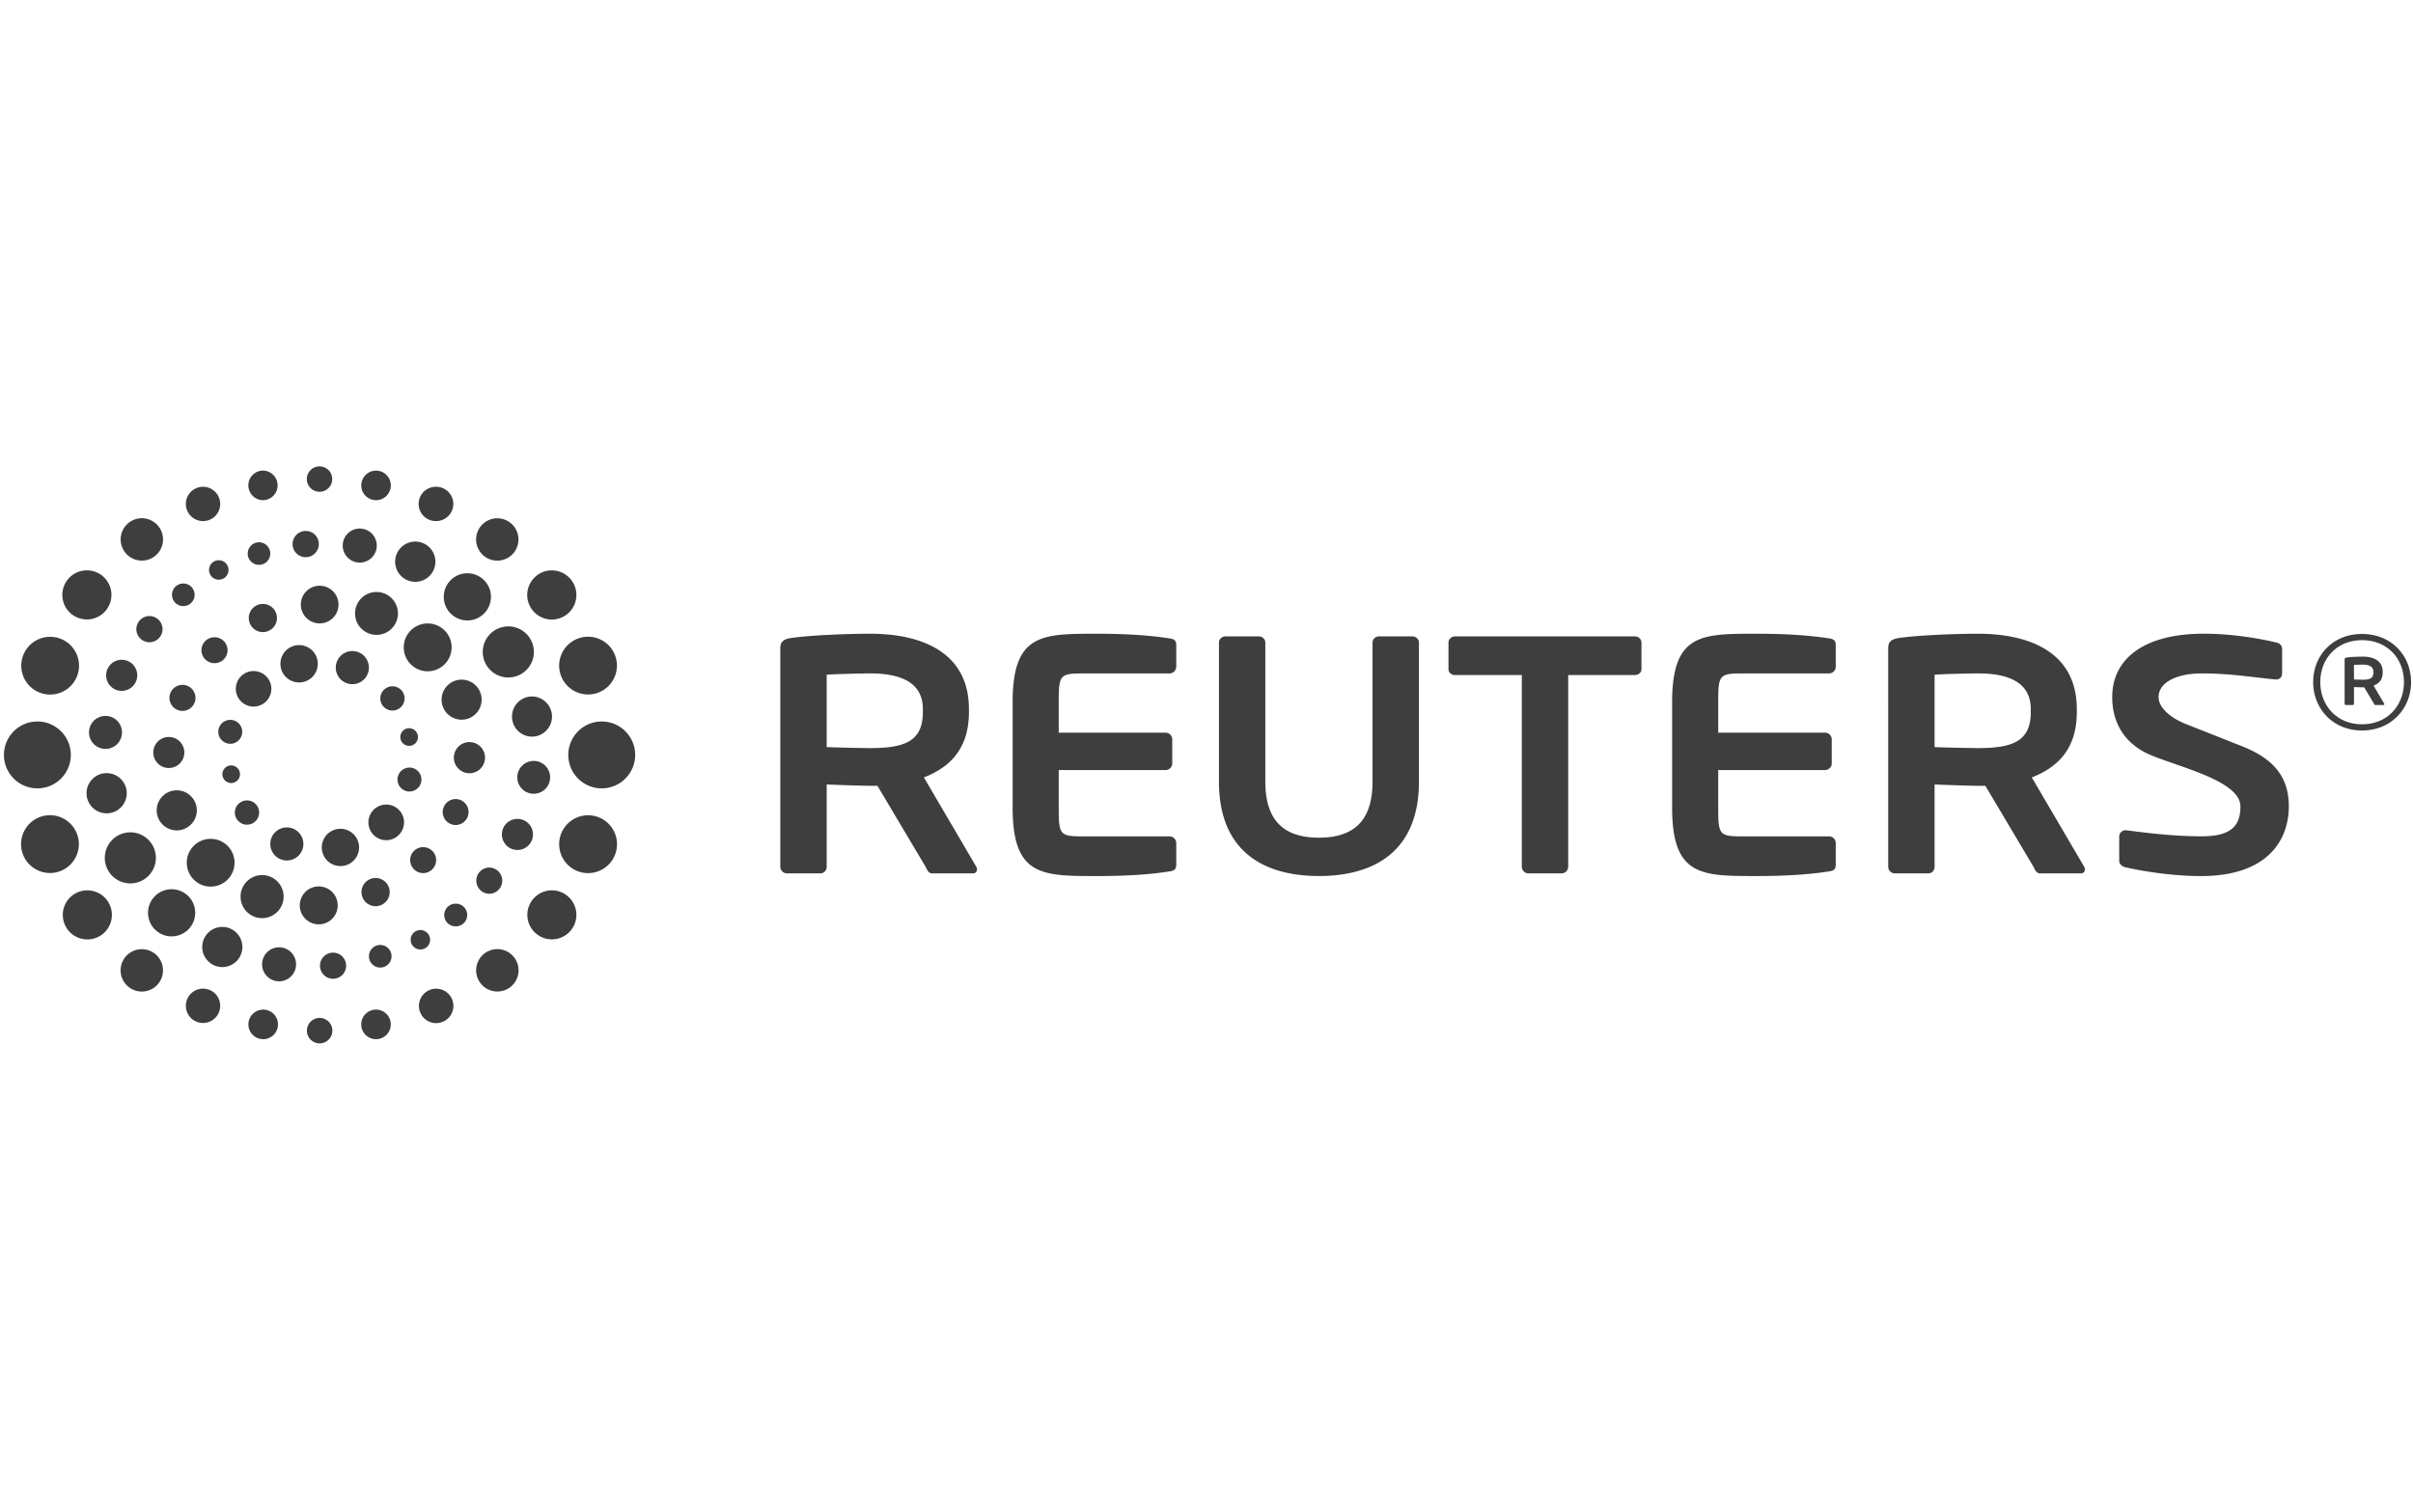 <svg xmlns="http://www.w3.org/2000/svg" width="300" height="188" fill="none" xmlns:v="https://vecta.io/nano"><g clip-path="url(#A)" fill="#3e3e3e"><path d="M78.969 93.886c0 1.103-.438 2.16-1.218 2.94s-1.837 1.218-2.94 1.218-2.16-.438-2.94-1.218-1.218-1.837-1.218-2.94.438-2.16 1.218-2.94 1.837-1.218 2.94-1.218 2.16.438 2.94 1.218 1.218 1.837 1.218 2.94h0zm-12.767-7.268a2.5 2.5 0 0 0-1.798.713 2.5 2.5 0 0 0-.749 1.784 2.5 2.5 0 0 0 .749 1.784 2.5 2.5 0 0 0 1.798.713 2.5 2.5 0 0 0 1.72-.756c.453-.466.707-1.091.707-1.741s-.254-1.275-.707-1.741a2.5 2.5 0 0 0-1.72-.756v-.001zm-2.949-8.715c-.422-.008-.841.069-1.233.225s-.749.389-1.05.685-.54.648-.703 1.037a3.18 3.18 0 0 0 0 2.457c.163.389.402.742.703 1.037s.658.528 1.05.685.811.233 1.233.225c.833-.015 1.626-.356 2.21-.95s.911-1.393.911-2.226-.327-1.632-.911-2.226-1.377-.935-2.21-.95zm-5.148-6.61c-.778 0-1.525.309-2.075.859s-.859 1.297-.859 2.075.309 1.524.859 2.075 1.297.859 2.075.859 1.525-.309 2.075-.859.859-1.297.859-2.075-.309-1.525-.859-2.075-1.297-.859-2.075-.859h0zm-6.475-3.938a2.5 2.5 0 0 0-.957.19c-.303.126-.579.31-.812.542s-.416.508-.542.812a2.5 2.5 0 0 0 0 1.915c.126.303.31.579.542.812a2.5 2.5 0 0 0 1.769.733 2.5 2.5 0 0 0 2.502-2.502 2.5 2.5 0 0 0-2.502-2.502h0zm-6.859-1.621c-.282-.006-.562.044-.824.148s-.501.258-.702.455-.361.432-.471.692-.166.539-.166.82.056.561.166.82.269.495.471.692.44.352.702.456.542.154.824.148c.553-.012 1.08-.24 1.467-.636s.604-.927.604-1.48-.217-1.085-.604-1.48-.913-.624-1.467-.636h0zm-6.723.296a1.63 1.63 0 0 0-1.18.463c-.156.152-.28.334-.364.534a1.63 1.63 0 0 0-.128.634c0 .218.044.433.128.634a1.63 1.63 0 0 0 .907.885c.203.079.419.118.637.112a1.63 1.63 0 0 0 1.591-1.631 1.63 1.63 0 0 0-1.591-1.631zm-5.848 1.411c-.372 0-.729.148-.992.411s-.411.62-.411.992.148.729.411.992.62.411.992.411.729-.148.992-.411.411-.62.411-.992-.148-.729-.411-.992-.62-.411-.992-.411h0zM27.2 69.673a1.21 1.21 0 0 0-1.211 1.211 1.21 1.21 0 0 0 1.211 1.211 1.21 1.21 0 0 0 1.211-1.211 1.21 1.21 0 0 0-1.211-1.211zm-4.411 2.894c-.373 0-.73.148-.994.412s-.412.621-.412.994.148.73.412.994.621.412.994.412.73-.148.994-.412.412-.621.412-.994-.148-.73-.412-.994-.621-.412-.994-.412h0zm-4.168 4.05a1.63 1.63 0 0 0-1.177.462 1.63 1.63 0 0 0-.491 1.165 1.63 1.63 0 0 0 .491 1.165c.155.152.34.271.542.35s.418.117.635.112a1.63 1.63 0 0 0 1.587-1.627c0-.425-.166-.833-.463-1.136s-.7-.48-1.125-.491h0zm-3.489 5.434c-.513 0-1.005.204-1.368.567s-.566.855-.566 1.368.204 1.005.566 1.368.855.566 1.368.566 1.005-.204 1.367-.566.566-.854.566-1.367-.204-1.005-.566-1.367-.854-.566-1.367-.566v-.001zm-2.016 6.985a2.05 2.05 0 0 0-2.051 2.051 2.05 2.05 0 0 0 2.051 2.051 2.05 2.05 0 0 0 2.051-2.051 2.05 2.05 0 0 0-2.051-2.051h0zm.143 7.115a2.5 2.5 0 0 0-1.768.732 2.5 2.5 0 0 0-.732 1.767 2.5 2.5 0 0 0 .732 1.767 2.51 2.51 0 0 0 .811.542 2.49 2.49 0 0 0 .957.19 2.5 2.5 0 0 0 2.5-2.499 2.5 2.5 0 0 0-2.5-2.5h0zm2.946 7.362c-.842 0-1.649.335-2.245.93s-.93 1.403-.93 2.245a3.17 3.17 0 0 0 3.175 3.174 3.17 3.17 0 0 0 3.174-3.174c0-.842-.334-1.65-.93-2.245s-1.403-.93-2.245-.93zm5.186 7.076c-.39-.007-.777.063-1.139.207a2.93 2.93 0 0 0-.97.632c-.278.273-.499.599-.65.958a2.93 2.93 0 0 0 0 2.269c.151.359.372.685.65.958a2.93 2.93 0 0 0 .97.632c.362.144.749.214 1.139.207a2.93 2.93 0 0 0 2.038-.877c.538-.549.84-1.286.84-2.055a2.93 2.93 0 0 0-2.878-2.931h0zm6.249 4.687c-.662 0-1.297.263-1.765.731a2.5 2.5 0 0 0-.731 1.766c0 .662.263 1.297.731 1.765s1.103.731 1.765.731a2.5 2.5 0 0 0 1.765-.731c.468-.468.731-1.103.731-1.765a2.5 2.5 0 0 0-2.497-2.497h0zm7.057 2.536a2.11 2.11 0 0 0-1.494.619c-.396.396-.619.934-.619 1.494s.223 1.098.619 1.495.934.619 1.494.619 1.098-.223 1.494-.619.619-.934.619-1.494-.223-1.098-.619-1.495-.934-.618-1.494-.618v-.001zm6.711.663a1.62 1.62 0 0 0-.622.124c-.197.082-.376.201-.527.352s-.27.33-.352.527a1.63 1.63 0 0 0 0 1.244c.082.197.201.376.352.527s.33.27.527.352a1.62 1.62 0 0 0 .622.124 1.63 1.63 0 0 0 1.149-.476c.305-.305.476-.718.476-1.149s-.171-.844-.476-1.149a1.63 1.63 0 0 0-1.149-.476h0zm5.865-.956a1.41 1.41 0 0 0-1.406 1.405c0 .373.148.731.412.994s.621.412.994.412.73-.148.994-.411.412-.621.412-.994-.148-.73-.412-.994-.621-.411-.994-.411v-.001zm4.993-1.854c-.321 0-.628.127-.855.354s-.354.534-.354.854a1.21 1.21 0 0 0 1.208 1.209 1.21 1.21 0 0 0 1.208-1.208c0-.321-.127-.628-.354-.854s-.534-.354-.854-.354v-.001zm4.41-3.279c-.188-.005-.376.027-.551.096a1.42 1.42 0 0 0-.786.765c-.073.174-.111.36-.111.549a1.41 1.41 0 0 0 .111.548 1.42 1.42 0 0 0 .786.765c.175.069.363.101.551.096a1.41 1.41 0 0 0 1.41-1.41 1.41 1.41 0 0 0-1.41-1.41v.001zm4.175-4.495a1.63 1.63 0 0 0-1.632 1.631 1.63 1.63 0 0 0 1.632 1.632c.426-.011.83-.187 1.128-.492s.464-.714.464-1.139-.166-.835-.464-1.14a1.63 1.63 0 0 0-1.128-.491v-.001zm3.48-6.05c-.513 0-1.004.204-1.367.566s-.566.854-.566 1.367.204 1.004.566 1.367.854.566 1.367.566 1.004-.204 1.367-.566a1.93 1.93 0 0 0 0-2.733 1.93 1.93 0 0 0-1.367-.566v-.001zm2.023-7.207a2.04 2.04 0 0 0-1.443.598 2.04 2.04 0 0 0-.598 1.443 2.04 2.04 0 0 0 .598 1.443 2.04 2.04 0 0 0 1.443.598 2.04 2.04 0 0 0 2.041-2.041 2.04 2.04 0 0 0-2.041-2.041h0zm-7.991-2.346c-.514 0-1.006.204-1.37.567s-.567.856-.567 1.37.204 1.007.567 1.37.856.567 1.37.567 1.006-.204 1.369-.567.567-.856.567-1.369-.204-1.006-.567-1.369-.856-.567-1.369-.567v-.001zm-7.497-1.723c-.291 0-.57.116-.776.321s-.321.485-.321.776.115.57.321.776.485.321.776.321.57-.115.776-.321.321-.485.321-.776-.116-.57-.321-.776-.485-.321-.776-.321h0zm-2.073-5.215a1.51 1.51 0 0 0-1.508 1.508 1.51 1.51 0 0 0 1.508 1.508 1.51 1.51 0 0 0 1.508-1.508 1.51 1.51 0 0 0-1.508-1.508v.001zm-4.924-4.381a2.06 2.06 0 0 0-1.497.58c-.198.192-.355.422-.463.676a2.06 2.06 0 0 0-.163.803c0 .276.055.549.163.803a2.06 2.06 0 0 0 1.153 1.118 2.06 2.06 0 0 0 2.222-.487 2.06 2.06 0 0 0 0-2.866 2.06 2.06 0 0 0-1.414-.625zm-6.682-.739a2.32 2.32 0 0 0-2.322 2.322 2.32 2.32 0 0 0 2.322 2.322 2.32 2.32 0 0 0 2.322-2.322 2.32 2.32 0 0 0-2.322-2.322zm-5.659 3.225a2.21 2.21 0 0 0-2.209 2.209 2.21 2.21 0 0 0 2.209 2.209 2.21 2.21 0 0 0 2.209-2.209 2.21 2.21 0 0 0-2.209-2.209h0zm-2.9 6.07c-.394 0-.773.157-1.052.436s-.436.657-.436 1.052a1.49 1.49 0 0 0 1.487 1.487c.395 0 .773-.157 1.052-.436s.436-.657.436-1.052-.157-.773-.436-1.052-.657-.436-1.052-.436v.001zm.116 5.667c-.29 0-.569.115-.774.321s-.321.484-.321.774.115.569.321.774.484.321.774.321.569-.115.774-.321.321-.484.321-.774-.115-.569-.321-.774-.484-.321-.774-.321zm1.964 4.351a1.51 1.51 0 0 0-1.067.442c-.283.282-.442.666-.442 1.067s.159.785.442 1.067a1.51 1.51 0 0 0 2.134 0c.283-.282.442-.666.442-1.067s-.159-.784-.442-1.067a1.51 1.51 0 0 0-1.067-.442h0zm4.954 3.358c-.546 0-1.069.217-1.455.603s-.602.909-.602 1.454a2.06 2.06 0 0 0 .602 1.455c.386.386.909.603 1.455.603s1.069-.217 1.455-.603a2.06 2.06 0 0 0 .602-1.455c0-.545-.217-1.068-.602-1.454s-.909-.603-1.455-.603zm6.663.171a2.32 2.32 0 0 0-2.319 2.319c0 .615.244 1.204.679 1.639a2.32 2.32 0 0 0 3.279 0c.435-.435.679-1.024.679-1.639a2.32 2.32 0 0 0-2.319-2.319h0zm5.693-3.013c-.587 0-1.151.233-1.566.648s-.649.979-.649 1.566.233 1.151.649 1.566a2.21 2.21 0 0 0 3.132 0c.415-.415.649-.978.649-1.566s-.233-1.15-.649-1.566-.979-.648-1.566-.648h0zm2.89-4.601a1.49 1.49 0 0 0-1.053.436 1.49 1.49 0 0 0-.436 1.053 1.49 1.49 0 0 0 .436 1.053 1.49 1.49 0 0 0 1.053.436 1.49 1.49 0 0 0 1.489-1.489 1.49 1.49 0 0 0-1.489-1.489h0zm6.482-10.935a2.49 2.49 0 0 0-2.49 2.49 2.49 2.49 0 0 0 2.49 2.49 2.49 2.49 0 0 0 2.49-2.49 2.49 2.49 0 0 0-2.49-2.49h0zm-4.218-6.99c-.789 0-1.546.314-2.104.872s-.872 1.315-.872 2.104.314 1.546.872 2.104 1.315.872 2.104.872 1.546-.314 2.104-.872.872-1.315.872-2.104-.313-1.546-.872-2.104-1.315-.872-2.104-.872zm-6.364-3.911c-.708 0-1.386.281-1.886.781s-.781 1.179-.781 1.886a2.67 2.67 0 0 0 .781 1.886c.5.5 1.179.781 1.886.781a2.67 2.67 0 0 0 2.668-2.668c0-.707-.281-1.386-.781-1.886a2.67 2.67 0 0 0-1.886-.781h0zm-7.064-.777c-.621 0-1.217.247-1.656.686s-.686 1.035-.686 1.656.247 1.217.686 1.656 1.035.686 1.656.686 1.217-.247 1.656-.686.686-1.035.686-1.656-.247-1.217-.686-1.656-1.035-.686-1.656-.686h0zm-7.062 2.262a1.75 1.75 0 0 0-1.752 1.752 1.75 1.75 0 0 0 1.752 1.752c.465 0 .911-.185 1.239-.513s.513-.774.513-1.239-.185-.911-.513-1.239a1.75 1.75 0 0 0-1.239-.513v.001zm-5.964 4.146a1.61 1.61 0 0 0-1.177.451c-.156.15-.28.331-.364.53s-.128.414-.128.63.044.431.128.63.209.38.364.53.34.268.543.345a1.61 1.61 0 0 0 .634.106 1.61 1.61 0 0 0 1.114-.486c.294-.301.458-.705.458-1.126a1.61 1.61 0 0 0-1.572-1.612v.001zm-4.032 5.92a1.62 1.62 0 0 0-1.619 1.619 1.62 1.62 0 0 0 1.619 1.619 1.62 1.62 0 0 0 1.619-1.619 1.62 1.62 0 0 0-1.619-1.619v.001zm-1.698 6.481a1.93 1.93 0 0 0-1.93 1.93 1.93 1.93 0 0 0 1.93 1.93 1.93 1.93 0 0 0 1.93-1.93 1.93 1.93 0 0 0-1.93-1.93h0zm.988 6.633c-.661 0-1.295.263-1.763.73a2.49 2.49 0 0 0 0 3.525c.467.467 1.101.73 1.763.73s1.295-.263 1.763-.73a2.49 2.49 0 0 0 0-3.525c-.467-.468-1.101-.73-1.763-.73h0zm4.215 6.035c-.39 0-.776.076-1.137.226s-.688.368-.964.644-.495.603-.644.963a2.97 2.97 0 0 0-.226 1.137c0 .39.077.776.226 1.136a2.97 2.97 0 0 0 .644.964 2.98 2.98 0 0 0 .964.644c.36.149.747.226 1.137.226a2.97 2.97 0 0 0 2.97-2.97 2.97 2.97 0 0 0-2.97-2.97h0zm6.395 4.507c-.71 0-1.391.282-1.893.784s-.784 1.183-.784 1.893.282 1.391.784 1.893 1.183.784 1.893.784 1.391-.282 1.893-.784.784-1.183.784-1.893-.282-1.391-.784-1.893-1.183-.784-1.893-.784h0zm7.043 1.41c-.626 0-1.226.248-1.668.691s-.691 1.042-.691 1.668.248 1.225.691 1.667 1.042.691 1.668.691 1.225-.248 1.668-.691.691-1.042.691-1.667a2.36 2.36 0 0 0-.691-1.668c-.442-.443-1.042-.691-1.668-.691zm7.066-1.047c-.23 0-.458.046-.671.134s-.406.217-.568.38a1.74 1.74 0 0 0-.38.568c-.088.213-.133.44-.133.671a1.75 1.75 0 0 0 .133.67 1.74 1.74 0 0 0 .38.568c.163.163.356.292.568.38s.44.134.671.134a1.75 1.75 0 0 0 1.752-1.752 1.75 1.75 0 0 0-1.752-1.753h0zm5.972-3.839a1.64 1.64 0 0 0-.635.106 1.63 1.63 0 0 0-.543.346c-.156.151-.28.331-.365.531a1.61 1.61 0 0 0-.128.631c0 .217.044.431.128.631a1.61 1.61 0 0 0 .365.53 1.6 1.6 0 0 0 1.178.452 1.61 1.61 0 0 0 1.105-.492c.291-.301.453-.703.453-1.121s-.162-.821-.453-1.122-.687-.477-1.105-.492h0zm4.029-5.98c-.215-.005-.43.032-.63.111s-.383.197-.538.347a1.62 1.62 0 0 0-.487 1.156 1.61 1.61 0 0 0 .127.627c.084.199.206.379.36.529s.337.268.538.347.415.117.63.111a1.61 1.61 0 0 0 1.105-.492c.291-.301.453-.703.453-1.121s-.162-.821-.453-1.122-.687-.477-1.105-.492v-.001zM73.17 79.187a3.59 3.59 0 0 0-2.578 1.03 3.59 3.59 0 0 0-1.073 2.56 3.59 3.59 0 0 0 1.073 2.56 3.59 3.59 0 0 0 2.578 1.03 3.59 3.59 0 0 0 3.531-3.59 3.59 3.59 0 0 0-3.531-3.591zm-4.566-8.254c-.401 0-.799.079-1.17.233a3.06 3.06 0 0 0-.992.663c-.284.284-.509.621-.662.992s-.233.768-.233 1.17.079.799.233 1.17.379.708.662.992a3.06 3.06 0 0 0 .992.663c.371.154.768.233 1.17.233.811 0 1.588-.322 2.161-.895s.895-1.351.895-2.161-.322-1.588-.895-2.161-1.35-.895-2.161-.895h0zm-6.777-6.475c-.698 0-1.368.277-1.862.771s-.771 1.164-.771 1.862.277 1.368.771 1.862 1.164.771 1.862.771 1.368-.277 1.862-.771.771-1.164.771-1.862-.277-1.368-.771-1.862-1.164-.771-1.862-.771h0zm-7.601-3.919c-.284-.006-.566.045-.83.149s-.505.261-.708.459-.364.436-.474.698a2.13 2.13 0 0 0-.167.827c0 .284.057.565.167.827s.271.499.474.697.444.355.708.459a2.13 2.13 0 0 0 .83.149c.566 0 1.108-.225 1.508-.625s.625-.942.625-1.508-.225-1.108-.625-1.508-.942-.625-1.508-.625v.001zm-7.474-2.007c-.487 0-.954.194-1.299.538s-.538.812-.538 1.299.194.954.538 1.298.812.538 1.299.538.954-.194 1.298-.538.538-.811.538-1.298-.194-.954-.538-1.299-.811-.538-1.298-.538h0zM39.724 58a1.58 1.58 0 0 0-1.117.463 1.58 1.58 0 0 0-.463 1.117 1.58 1.58 0 0 0 .463 1.117 1.58 1.58 0 0 0 1.117.463 1.58 1.58 0 0 0 1.58-1.58 1.58 1.58 0 0 0-1.58-1.58h0zm-7.007.524a1.84 1.84 0 0 0-1.841 1.841 1.84 1.84 0 0 0 1.841 1.841 1.84 1.84 0 0 0 1.798-1.84 1.84 1.84 0 0 0-1.798-1.84v-.001zm-7.475 2.015c-.28 0-.558.055-.817.163s-.494.264-.692.462-.355.433-.463.692-.162.536-.162.817.055.558.162.817.264.494.463.692.433.355.692.463.536.162.817.162c.566 0 1.109-.225 1.509-.625s.625-.943.625-1.509-.225-1.109-.625-1.509-.943-.625-1.509-.625h0zm-7.608 3.911c-.699 0-1.369.278-1.863.772s-.772 1.164-.772 1.863.278 1.369.772 1.863 1.164.772 1.863.772 1.369-.278 1.863-.772.772-1.165.772-1.863-.278-1.369-.772-1.863-1.165-.772-1.863-.772h0zm-6.778 6.483c-.406-.007-.809.066-1.186.216s-.72.374-1.009.658-.519.623-.676.997-.238.776-.238 1.181.081.807.238 1.181.387.713.676.997a3.05 3.05 0 0 0 2.195.874c.8-.014 1.563-.343 2.124-.913s.875-1.339.875-2.14-.314-1.569-.875-2.14-1.323-.899-2.124-.913h0zm-4.561 8.265a3.59 3.59 0 0 0-2.578 1.03 3.59 3.59 0 0 0-1.073 2.56 3.59 3.59 0 0 0 1.073 2.56 3.59 3.59 0 0 0 1.185.774c.443.177.916.264 1.392.256a3.59 3.59 0 0 0 3.531-3.59 3.59 3.59 0 0 0-3.531-3.591h0zm-1.647 10.53c-1.103 0-2.16.438-2.94 1.218S.49 92.784.49 93.886s.438 2.16 1.218 2.94 1.837 1.218 2.94 1.218 2.16-.438 2.94-1.218 1.218-1.837 1.218-2.94-.438-2.16-1.218-2.94-1.837-1.218-2.94-1.218h0zm1.649 11.657a3.61 3.61 0 0 0-1.401.249c-.446.176-.852.439-1.195.773s-.615.735-.801 1.177a3.59 3.59 0 0 0-.282 1.394c0 .479.096.954.282 1.395s.458.842.801 1.177.749.597 1.195.773a3.59 3.59 0 0 0 1.401.248c.938-.022 1.831-.41 2.486-1.081s1.023-1.573 1.023-2.512-.367-1.839-1.023-2.511-1.548-1.06-2.486-1.082h0zm4.563 9.343c-.81 0-1.586.322-2.158.894s-.894 1.349-.894 2.159.322 1.585.894 2.158 1.349.894 2.158.894 1.586-.322 2.158-.894.894-1.349.894-2.158-.322-1.586-.894-2.159-1.349-.894-2.158-.894zm6.769 7.316a2.63 2.63 0 0 0-1.863.772c-.494.494-.772 1.164-.772 1.863s.278 1.369.772 1.863a2.63 2.63 0 0 0 3.727 0c.494-.494.772-1.164.772-1.863s-.278-1.369-.772-1.863a2.63 2.63 0 0 0-1.863-.772h0zm7.613 4.91c-.566 0-1.109.225-1.51.626s-.625.943-.625 1.509.225 1.11.625 1.51.943.625 1.51.625 1.109-.225 1.51-.625.625-.943.625-1.51-.225-1.109-.625-1.509-.943-.626-1.51-.626h0zm7.48 2.608a1.84 1.84 0 0 0-1.839 1.839 1.84 1.84 0 0 0 1.839 1.839 1.84 1.84 0 0 0 1.839-1.839 1.84 1.84 0 0 0-1.839-1.839zm7.018 1.032c-.42 0-.822.167-1.119.464a1.58 1.58 0 0 0 0 2.238c.297.297.699.464 1.119.464s.822-.167 1.119-.464a1.58 1.58 0 0 0 0-2.238c-.297-.297-.699-.464-1.119-.464zm7.007-1.034a1.84 1.84 0 0 0-1.839 1.839 1.84 1.84 0 0 0 1.839 1.839 1.84 1.84 0 0 0 1.839-1.839 1.84 1.84 0 0 0-1.839-1.839h0zm7.48-2.602a2.14 2.14 0 0 0-2.141 2.142 2.14 2.14 0 0 0 2.141 2.141 2.14 2.14 0 0 0 2.141-2.141 2.14 2.14 0 0 0-2.141-2.142zm7.607-4.921a2.64 2.64 0 0 0-2.637 2.637c0 .7.278 1.37.773 1.865a2.64 2.64 0 0 0 3.729 0c.495-.495.773-1.165.773-1.865a2.64 2.64 0 0 0-2.637-2.637h0zm6.778-7.311a3.05 3.05 0 0 0-3.049 3.049 3.05 3.05 0 0 0 3.049 3.049 3.05 3.05 0 0 0 3.049-3.049 3.05 3.05 0 0 0-3.049-3.049zm4.563-9.335a3.6 3.6 0 0 0-1.395.257c-.443.177-.847.441-1.187.775s-.611.734-.795 1.175-.279.912-.279 1.39.095.95.279 1.39a3.58 3.58 0 0 0 .795 1.174 3.59 3.59 0 0 0 1.187.776 3.6 3.6 0 0 0 1.395.256c.943-.015 1.843-.401 2.505-1.074a3.6 3.6 0 0 0 1.032-2.522c0-.944-.371-1.85-1.032-2.522a3.6 3.6 0 0 0-2.505-1.075h0z"/><path d="M121.46 108.123c0 .286-.166.495-.496.495h-5.068c-.454 0-.622-.42-.827-.83l-5.978-10.062h-.918c-1.084 0-4.437-.119-5.393-.167v10.23c0 .454-.334.83-.79.83h-4.151c-.219-.002-.429-.09-.584-.245s-.242-.366-.243-.585V80.592c0-.83.492-1.121 1.329-1.244 2.159-.33 6.798-.535 9.832-.535 6.388 0 12.29 2.283 12.29 9.376v.377c0 4.392-2.197 6.797-5.598 8.119l6.511 11.104a.54.54 0 0 1 .085.335h0zm-6.723-19.934c0-3.113-2.414-4.441-6.564-4.441-.876 0-4.651.084-5.393.168v8.996c.659.043 4.68.126 5.393.126 4.269 0 6.564-.823 6.564-4.473v-.377.001zm144.464 19.934c0 .286-.165.495-.496.495h-5.067c-.455 0-.623-.42-.828-.83l-5.978-10.062h-.919c-1.083 0-4.435-.119-5.392-.167v10.23c0 .454-.334.83-.79.83h-4.151c-.22-.002-.429-.09-.584-.245s-.242-.366-.243-.585V80.592c0-.83.492-1.121 1.328-1.244 2.16-.33 6.798-.535 9.832-.535 6.389 0 12.289 2.283 12.289 9.376v.377c0 4.392-2.196 6.797-5.596 8.119l6.51 11.104a.54.54 0 0 1 .085.335h0zm-6.722-19.934c0-3.113-2.415-4.441-6.566-4.441-.875 0-4.65.084-5.392.168v8.996c.659.043 4.68.126 5.392.126 4.27 0 6.566-.823 6.566-4.473v-.377.001zm-120.851 7.578h13.283a.83.83 0 0 0 .83-.824v-2.996c-.002-.219-.09-.429-.245-.583s-.366-.242-.585-.243h-13.283v-3.805c0-3.47.134-3.566 3.273-3.566h10.505c.221-.002.432-.09.587-.246a.84.84 0 0 0 .246-.587v-2.651c0-.583-.21-.793-.833-.873-1.327-.203-4.031-.578-8.965-.578-6.889 0-10.543-.048-10.543 8.502v13.13c0 8.551 3.654 8.503 10.543 8.503 4.934 0 7.638-.371 8.965-.581.623-.08.833-.287.833-.872v-2.651a.84.84 0 0 0-.246-.585c-.156-.155-.367-.242-.587-.242h-10.505c-3.139 0-3.273-.094-3.273-3.572v-4.677-.001zm81.993 0h13.282c.219 0 .429-.087.585-.241s.244-.364.246-.583v-2.996c-.002-.219-.091-.429-.246-.584s-.366-.242-.585-.243h-13.282v-3.805c0-3.47.133-3.566 3.272-3.566h10.505a.84.84 0 0 0 .833-.833v-2.651c0-.583-.209-.793-.832-.873-1.328-.203-4.031-.578-8.966-.578-6.889 0-10.543-.048-10.543 8.502v13.13c0 8.551 3.654 8.503 10.543 8.503 4.934 0 7.638-.371 8.966-.581.623-.08.832-.287.832-.872v-2.651a.83.83 0 0 0-.832-.827h-10.506c-3.139 0-3.273-.094-3.273-3.572v-4.677l.001-.001zM176.412 97.2V79.931c0-.46-.373-.788-.834-.788h-4.107c-.457 0-.828.328-.828.787V97.2c0 4.733-2.184 6.977-6.667 6.977-4.475 0-6.663-2.244-6.663-6.977V79.931c0-.46-.371-.788-.832-.788h-4.1c-.455 0-.833.328-.833.787V97.2c0 8.844 5.751 11.747 12.429 11.747s12.435-2.903 12.435-11.747h0zm26.834-13.248h-8.277v23.836a.84.84 0 0 1-.247.587c-.157.156-.368.243-.589.243h-4.103c-.22-.001-.43-.089-.585-.244s-.242-.366-.243-.586V83.953h-8.287c-.453 0-.831-.287-.831-.743v-3.279c0-.46.378-.788.831-.788h22.33c.456 0 .832.329.832.788v3.279c0 .456-.376.743-.831.743v-.001zm81.315 16.326c0-3.981-2.263-6.04-5.769-7.455l-7.023-2.776c-1.836-.728-3.398-1.986-3.398-3.353 0-1.864 2.311-2.945 5.374-2.945 3.614 0 6.455.504 9.196.755h.084c.412 0 .7-.337.7-.748v-3.072c0-.412-.326-.704-.743-.784-1.406-.338-5.027-1.09-8.985-1.09-7.714 0-11.394 3.319-11.394 7.886 0 2.901 1.279 5.762 4.895 7.255 3.624 1.495 11.044 3.217 11.044 6.329 0 2.406-1.121 3.729-4.817 3.729-3.836 0-7.72-.544-9.381-.752h-.083a.79.79 0 0 0-.786.79v2.99c0 .457.374.743.787.826 1.996.458 5.716 1.09 9.379 1.09 8.307 0 10.92-4.485 10.92-8.674h0zm3.028-15.449c0 3.259 2.404 6.018 6.072 6.018s6.099-2.76 6.099-6.018c0-3.285-2.432-5.986-6.1-5.986s-6.071 2.701-6.071 5.986h0zm.885 0c0-2.898 2.042-5.213 5.187-5.213 3.173 0 5.213 2.314 5.213 5.213s-2.04 5.245-5.213 5.245c-3.145 0-5.186-2.346-5.186-5.245h-.001zm7.943 2.681l-1.317-2.243c.688-.266 1.133-.751 1.133-1.638v-.075c0-1.433-1.192-1.894-2.483-1.894-.61 0-1.548.042-1.983.11-.169.023-.269.082-.269.249v5.492c.001.044.019.086.051.118s.074.049.118.049h.837c.091 0 .158-.076.158-.166v-2.066c.194.01.872.035 1.088.035h.186l1.209 2.031c.04.082.074.166.166.166h1.023c.065 0 .1-.043.1-.1 0-.019 0-.043-.017-.067v-.001zm-1.34-3.88c0 .736-.463.902-1.327.902a43.42 43.42 0 0 1-1.088-.026v-1.815c.362-.021.725-.032 1.088-.034.839 0 1.327.268 1.327.897v.076z"/></g><defs><clipPath id="A"><path fill="#fff" transform="translate(0 58)" d="M0 0h300v71.761H0z"/></clipPath></defs></svg>